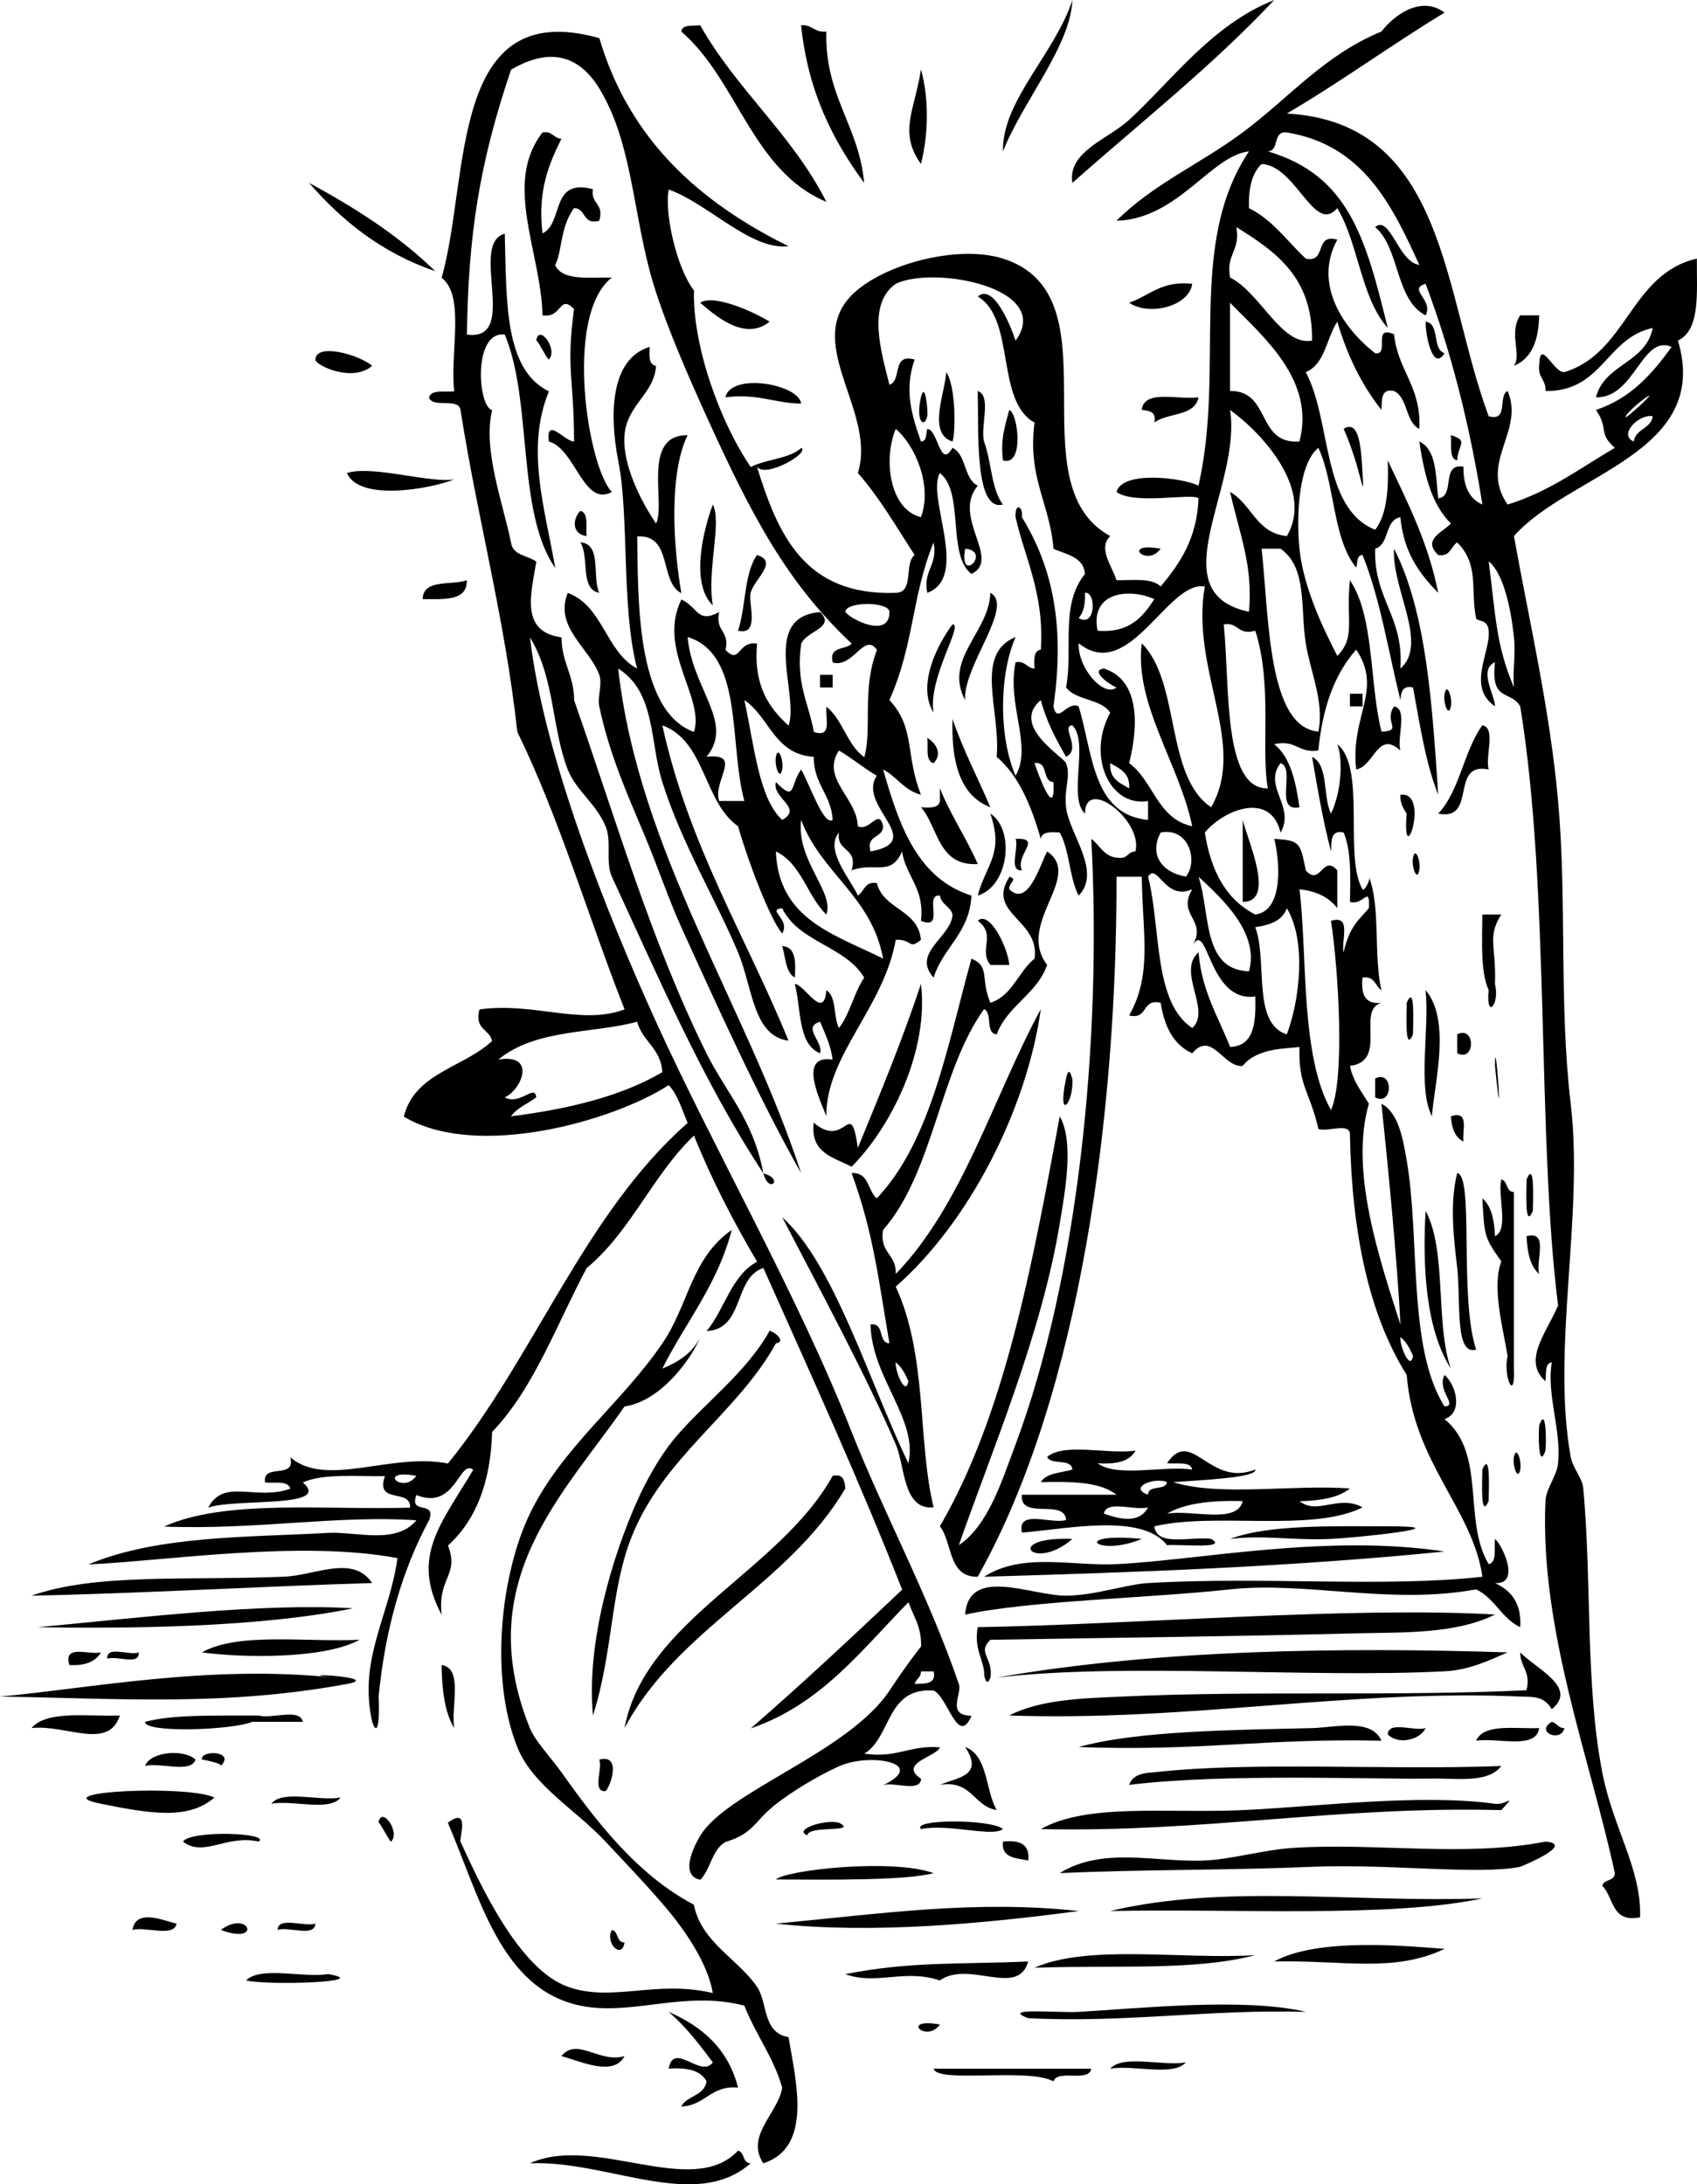<svg xmlns="http://www.w3.org/2000/svg" viewBox="0 0 221.874 285.636"><g clip-rule="evenodd" fill-rule="evenodd"><path d="M166.6 0c-8.117 8.652-17.507 16.033-26.392 23.918-.647-4.108 4.623-5.677 7.423-8.248 5.53-5.073 10.81-12.452 18.97-15.67zM89.072 4.124c.133-.967 1.504-.696 2.474-.825 4.756 8.44 12.072 14.32 16.495 23.093-9.705-4.04-11.583-15.907-18.968-22.268zM104.74 3.299c1.479-.105 1.74 1.009 3.299.825-.219 8.467 4.258 12.237 4.949 19.794-4.08-5.546-7.35-11.894-8.25-20.619zM120.41 9.072c1.046 3.728 1.009 8.389 0 12.371-3.01-4.211-.77-7.094 0-12.371zM70.928 17.32c1.332-.232 1.42.779 2.475.825-1.634 3.314-3.132 6.765-2.475 12.371 2.804-1.319.959-7.288 6.598-5.773-.337 1.987 1.506 1.792.825 4.124-2.25.601-1.66-1.639-3.299-1.649-1.857 2.497-1.563 5.873-2.474 7.423.912 2.112 4.428 1.619 7.422 1.649-6.322 4.926-3.148 24.811 0 28.041-3.712 2.036-4.772-5.654-8.247-6.598-.386-3.376 2.073.024 3.299 0 0-8.378-1.07-9.371 0-17.32-1.945-2.018-1.535 1.232-4.124.825-.196-8.358-5.171-17.265 0-23.918zM40.413 23.918c6.069 3.277 11.764 6.93 16.495 11.546-6.964-2.384-12.151-6.544-16.495-11.546zM155.88 37.114c-.426 2.98-5.67 4.245-8.247 2.474 2.66-.913 4.22-2.927 8.25-2.474zM198.76 41.237h2.475c-.051 3.248-.957 5.641-3.299 6.598 1.07-1.491-.74-4.164.82-6.598zM188.87 46.186c-1.507 2.501-2.526-2.344-2.475-4.124 1.92.268.79 3.598 2.47 4.124z"/><path d="M70.103 44.536c.38-2.28 2.906 1.218 1.65 2.475-.127.126-1.598-2.783-1.65-2.475zM48.66 47.835c-2.579 2.249-7.456-.065-7.423-.825.096-2.194 5.631-.667 7.423.825zM123.71 48.66c1.31 1.871 1.224 8.07.824 9.072-3.33-1.014-.94-6.492-.82-9.072zM104.74 52.784c-3.513-.061-5.768-1.379-9.896-.825.739-3.301 9.636-1.723 9.896.825zM120.41 51.959c.537-2.326.958 1.9.825 2.474-.39 1.657-1.55.666-.83-2.474zM156.7 51.959c-.488 2.536-4.071 1.978-5.773 3.299.304-1.403-.644-1.556-1.649-1.649.29-2.735 4.75-1.295 7.42-1.65zM131.96 53.608c1.14.402 2.002 7.435-.825 6.598-.37-2.835.32-4.622.82-6.598zM189.69 56.907c2.399.717.928 1.235.825 3.299-1.12-.255-.69-2.064-.83-3.299zM59.381 62.681c-2.832 1.186-12.381 3-14.021-.825 3.272-1.064 10.956 1.382 14.021.825zM93.196 65.979c1.213 2.347-.789 8.533 0 13.196-2.948-2.885-1.281-9.755 0-13.196zM75.876 66.804c1.119.255.684 2.065.825 3.299-1.912-.23-1.895-2.203-.825-3.299zM75.876 70.928c2.856.167 1.501 4.546 2.474 6.598-2.572-.451-1.265-4.783-2.474-6.598zM151.75 71.753c-1.81 2.519-5.28-.952 0 0zM98.969 72.578c2.892.873-.361 3.111-.825 4.948-.342 1.354 1.26 5.62-1.649 4.949 1.034-3.09.775-7.473 2.474-9.897zM61.031 75.876c.062 2.812-3.056 2.442-5.773 2.474.064-2.684 3.738-1.76 5.773-2.474zM129.48 77.526c3.221 1.683-3.601 9.61-3.299 14.021-2.86-5.36 3.18-8.902 3.3-14.021zM107.22 88.248h1.649v1.649h-1.649v-1.649zM188.87 90.722c.313-1.57 1.049.527.824 1.649-.31 1.57-1.05-.526-.82-1.649zM176.5 90.722h1.649v1.649H176.5v-1.649zM124.54 94.021c1.394 4.104 3.31 7.687 4.948 11.546-3.97-1.53-5.13-5.875-4.95-11.549zM193.81 94.846c1.844.355.334 4.064.825 5.773-5.167-1.042-1.433 6.816-6.599 5.773 2.82-2.95 3.34-8.203 5.77-11.544zM121.24 96.495c1.332.81 1.898 2.2.824 3.299-1.12-.255-.68-2.065-.82-3.299zM101.44 98.969c.314-1.57 1.049.527.825 1.649-.31 1.57-1.04-.53-.82-1.651zM122.89 103.09c1.416 3.532 3.444 6.453 4.948 9.897-5.242.294-5.12-4.776-7.423-7.422 1.171.071 2.336.136 2.475-.825-.01-.55-.01-1.1-.01-1.65zM183.09 103.92c4.014-.49.175 10.511.825 2.474-.44-.66-.86-1.34-.83-2.47zM129.48 106.39c3.209 2.042 2.498 9.453-1.649 10.722 1.12-4.17 3.46-5.43 1.65-10.72zM162.48 117.94v-10.722c.61 2.63 4.39 10.73 0 10.72zM132.78 109.69c3.643-.12-.078 2.02.825 4.124-1.78.14-.37-2.92-.82-4.12zM184.74 112.16c.314-1.57 1.05.527.825 1.649-.31 1.57-1.04-.52-.82-1.65zM127.84 120.41c1.451-1.396 3.872 3.235 4.124 5.773h-2.475c-1.6-1.96.83-3.93-1.64-5.77zM193.81 119.59h2.475c-1.885 2.927-.645 4.146-.825 9.072.661 2.818-1.229 4.708-.824.825-1.1-2.47-.84-6.3-.83-9.89zM102.27 123.71c1.803.122 1.771 2.078 1.649 4.124-1.23-.69-1.2-2.65-1.65-4.12zM120.41 128.66c1.05 8.753-3.861 18.676-9.072 23.917-2.317-1.256-5.423-1.724-4.948-5.772 4.247 3.655 4.77-3.6 5.773 3.299 2.88-7.02 5.79-14.02 8.25-21.45zM186.39 129.48c3.396 3.984 1.103 12.405.825 16.495-1.92-3.86-.29-11.26-.83-16.5zM183.92 131.13c1.136-2.625.815 2.914.824 4.124-1.13 2.63-.81-2.91-.82-4.12zM190.52 135.26c2.405-1.212 2.405 3.687 0 2.474v-2.47zM139.38 141.03c.461-2.173.856.505.824 0 .22 3.31-2.04 5.75-.82 0zM179.79 141.03c2.405-1.213 2.405 3.687 0 2.474v-2.47zM189.69 145.98c2.481-.831 1.462 1.838 1.649 3.299-1.11-.54-1.54-1.76-1.65-3.3zM199.59 154.23c1.136-2.625.816 2.915.824 4.124-1.13 2.63-.81-2.91-.82-4.12zM196.29 154.23c.896.204.56 1.641 1.649 1.649v23.094c.182 4.612-1.459.979-.825-1.65-.65-3.877-2.079-9.052-.824-12.371-2.168-3.101-2.232-3.22-2.475-8.247 1.183 1.017 1.562 2.836 1.649 4.948 1.87-.88.31-5.18.82-7.42zM186.39 158.35c2.805 5.168 1.245 14.7 3.299 20.619-3.37-5.33-3.69-13.65-3.3-20.62zM199.59 161.65c2.98-.781 1.15 3.248 1.649 4.948-1.18-1.02-1.56-2.84-1.65-4.95zM100.62 174.02c.946.292 2.09 1.452.825 1.649-5.084 9.223-14.86 14.9-18.969 25.567-2.678 6.954-2.319 14.812-4.948 23.093-.907-9.581 2.624-21.002 5.773-28.041.99-2.213 2.737-5.594 4.949-8.248 3.697-4.43 9.333-8.52 12.375-14.02zM201.24 186.39c.949-2.668.934 2.215.824 3.299-.95 2.67-.93-2.21-.82-3.3zM197.94 190.52c.313-1.57 1.049.526.824 1.649-.31 1.57-1.05-.53-.82-1.65zM193.81 192.16c1.137-2.625.816 2.914.825 4.124-1.14 2.63-.82-2.9-.83-4.12zM108.87 192.99c1.402-.304 1.556.643 1.649 1.649-7.421 12.647-21.896 18.242-28.866 31.34 2.64-14.13 20.246-20.44 27.216-32.99zM140.21 201.24c-5.1 4.43-9.23-.35 0 0zM149.28 201.24c-5.91 2.46-9.47-.92 0 0zM188.87 202.89c-20.522 2.033-39.832 2.697-60.206 3.299 5.026-3.223 11.398-1.374 17.319-1.649 10.64-.5 27.45-4 42.89-1.65zM48.66 207.01c-13.823.401-31.235 1.404-44.536 1.649 8.486-2.959 19.919-1.951 32.989-2.475 4.123-.16 9.005-2.94 11.547.83zM46.186 210.31c-12.061 2.479-29.022 2.686-41.237 2.475 12.862-1.19 29.188-3.2 41.237-2.47zM47.01 214.43c-4.614 2.556-15.367 2.364-20.618 1.649 4.746-2.67 13.525-1.32 20.618-1.65zM197.11 216.08c-2.37 1.011-4.922 2.304-8.247 2.474-17.762.907-41.87-1.166-58.557.825 21.04-3.71 45.53-3.99 66.81-3.3zM13.196 216.08c-.701 1.223-2.075 1.772-4.124 1.649-.846-2.77 2.565-1.28 4.124-1.65zM14.021 216.91c-.139-1.788 2.925-.373 4.124-.824.139 1.78-2.926.37-4.124.82z"/><path d="M198.76 216.08c2.042 2.128 7.627 4.603 4.124 7.422-1.073-1.794-2.509-1.578-4.124-1.649-22.207-.977-43.479 3.287-66.804 2.475 4.191-2.168 9.993-2.249 14.845-2.475 17.229-.801 35.487 0 52.784-.824.6-2.51-.84-3-.82-4.94zM57.732 217.73c2.875.425 1.209 5.388 1.649 8.247-1.25-2.05-1.591-5.01-1.649-8.25zM0 221.86c11.481-1.04 27.511-4.234 43.711-2.474-6.719-.73 6.724-.115 1.649.824-16.083 2.97-30.016 1.87-45.36 1.65zM15.67 224.33c-1.486 4.626-7.071 1.13-11.546 1.649 2.017-2.38 7.314-1.48 11.546-1.65zM18.969 225.16c3.605-.944 8.49-.814 14.845-.825 1.709.49 5.418-1.02 5.773.825h-6.598c-2.69 1.1-14.14 1.49-14.02 0zM202.89 225.16c.668.156.822.827 1.649.824-.44 1.94-3.91.5-1.65-.82zM180.62 227.63c-15.171-.356-23.694 1.42-39.587.825 7.725-2.174 20.915-2.235 30.516-2.475 2.98-.08 7.76-1.34 9.07 1.65zM181.44 226.8c.103-1.822 3.499-.351 4.948-.825-.7 1.58-3.62 2.23-4.95.82zM201.24 225.98c-.425 2.874-5.389 1.21-8.248 1.649 1.01-2.29 5.07-1.53 8.25-1.65zM126.19 228.45c3.007 1.116 2.612 5.635 4.124 8.247-3.073-.501-3.193-3.955-7.423-3.299 2.43-1.02 5.75-1.17 3.3-4.95zM25.567 230.1c-.614 1.859-4.626.322-6.598.824.688-1.88 5.067-2.25 6.598-.82zM26.392 230.1c-.231-1.312 4.455-1.156 2.474.824.317-.31-2.484-.87-2.474-.82zM78.351 230.1c2.972-.79 1.462 3.56.825 4.123-1.789.15-.374-2.92-.825-4.12zM196.29 230.93c-1.707 2.301-5.924 1.59-9.072 1.649-7.503.143-27.099-.718-39.588.825.535-1.628 2.599-1.57 3.299-1.649 12.81-1.45 30.45-.24 45.36-.82zM28.042 235.05c-3.417 2.991-8.464 2.101-14.846.824-7.879-1.57 11.22-2.52 14.846-.82zM35.464 235.88c1.412-1.887 6.296-.302 9.072-.824-1.411 1.88-6.295.29-9.072.82zM49.485 238.35c.38-2.279 2.906 1.218 1.649 2.475-.126.13-1.598-2.78-1.649-2.47zM131.13 239.18c-1.412 1.089-6.943-.718-10.722 0-1.25-1.32 9.23-1.32 10.72 0zM23.917 240.82c1.048-1.524 11.527-1.154 9.897 0-4.143-.96-7.189 2.11-9.897 0zM131.13 240.82c2.157-.232 3.548.301 3.299 2.474-1.57-.34-3.55-.29-3.3-2.47zM202.06 240.82c4.063.337-3.303 3.3-3.299 3.299-5.425 1.093-17.246-.425-27.216 0-11.182.476-22.065.326-32.99.824 5.673-3.532 12.679-1.355 18.969-1.649 3.637-.17 7.544-1.382 11.547-1.649 10.8-.71 22.4 1.25 32.99-.82zM122.06 244.95c-3.688.967-13.412.863-20.618.825 1.27-1.23 15.19-2.79 20.62-.83zM193.81 248.25c-12.025 2.56-31.991 1.32-48.66 1.649 15-3.56 31.58-1.08 48.66-1.65zM141.03 249.9c-12.263 1.632-26.886 3.028-39.588 1.649 13.88-1.31 26.02-3.12 39.59-1.65zM23.093 251.55c-.355 1.844-4.064.334-5.773.824.438-2.82 3.973-1.26 5.773-.82zM28.866 252.37c3.742-2.75 5.438 2.05 0 0zM36.289 252.37c.103-1.821 3.499-.35 4.949-.824-.104 1.82-3.499.35-4.949.82zM80 252.37c.896.204.56 1.64 1.649 1.649-.354 2.28-2.593.04-1.649-1.65zM188.87 254.85c-6.646 3.159-13.188 1.455-22.269 1.649 5.67-3.17 17.43-2.01 22.27-1.65zM164.12 255.67c-7.886 2.061-17.699 1.273-28.866 1.649 7.05-3.13 19.31-1.05 28.87-1.65zM134.43 256.5c-1.321 4.746-7.738-.219-11.546 2.474-4.686-1.547-8.312.668-12.371-.824 8.67-1.69 14.73-1.25 23.92-1.65zM32.165 258.97c1.952-1.896 7.402-.295 10.722-.824 6.238 1.05-7.983 1.53-10.722.82zM170.72 263.09c-12.738-.367-23.276 1.466-36.289.825-3.76-1.436 3.781-.669 6.599-.825 7.93-.45 21.57-1.91 29.69-.01zM122.89 264.74c-1.81 2.52-5.29-.95 0 0zM73.402 268.87c2.048-2.524 5.005.987 8.247 0-1.405 2.73-5.67.71-8.247 0zM145.15 270.52c1.682-1.893 6.85-.299 9.897-.825-1.68 1.88-6.85.29-9.9.82zM142.68 270.52c-.347 1.853-4.376.022-4.948 1.649-3.418-1.821-15.136.311-15.671-1.649h20.624zM96.495 281.24c.896.204.559 1.64 1.649 1.649-7.272 6.397-18.68-.437-28.866 0 8.534-3.87 21.197 4.73 27.217-1.65zM140.21 0c-.252 6.079-6.515 13.273-9.072 19.794-.2-6.53 6.87-12.909 9.07-19.794z"/><path d="M104.74 58.557c1.234.621-4.66 4.044-5.773 2.474 2.73 8.816 6.185 16.908 18.144 16.495 2.458-.017 1.058-3.891 2.475-4.948-2.386-3.662-4.588-7.508-7.423-10.722 2.354-7.585-6.166-15.886-1.649-22.268 3.24-4.579 14.24-7.795 20.618-5.773 15.176 4.81 1.448 29.405 14.021 36.289-1.653 1.641.26 3.926.825 5.773 2.19.008 4.71-.312 5.773.825 2.495-3.002 4.754-6.243 4.948-11.546-1.021-.707-8.332.905-10.722-.825.78-2.859 8.685-1.839 10.722-.825 3.527-15.596-1.552-31.483 6.598-43.711-4.968.541-9.287 8.85-17.319 9.072 4.85-4.842 10.969-7.432 16.495-11.546 6.121-4.558 10.651-10.122 18.144-13.196 1.466-1.941 5.071-4.844 8.248-2.474-7.016 4.255-13.51 9.033-20.619 13.196 20.844 1.15 20.415 23.572 26.393 39.587 2.662.738 1.158-2.69 2.474-3.299 2.268 5.283-3.804 9.341 0 14.845 5.462-1.686 9.517-4.779 14.021-7.422-2.246-1.935-.748-2.494-2.474-4.949 4.544-1.503 7.364-4.731 9.896-8.248-3.896-1.674-4.811 6.719-9.896 6.598 1.117-4.381 6.531-4.465 7.423-9.072-6.112 1.311-6.526 8.32-14.021 8.248.105-1.479-1.009-1.74-.824-3.299.056-3.853 1.885.965 3.299.825 8.225-2.497 8.612-12.831 17.319-14.846-.035 4.363.51 9.307-2.474 10.722 4.386 14.737-14.185 17.362-21.443 25.567 2.01 11.216 4.681 22.499 5.773 34.639 1.176 13.072.095 26.458 1.649 39.587 1.733 14.642-2.543 32.11 0 46.186.262 1.453 1.527 2.763 1.649 4.124 1.134 12.698.25 25.563 2.474 37.113 1.427 7.404 5.139 12.576 4.948 18.969-3.796.772-3.407-2.64-4.948-4.124.204-.896 1.64-.559 1.649-1.649-3.229-14.979-9.826-31.865-9.072-48.659.076-1.696 1.488-3.235 1.65-4.948.424-4.507-1.521-8.842-.825-13.196-.967.133-.695 1.504-.825 2.475-3.046-2.696.116-6.316 1.65-9.897-2.795-22.213-1.026-54.311-4.949-78.351-1.254-2.198-3.907-.481-3.299-5.773-2.221.975.004 4.3 0 5.773-3.731-2.581-.573-7.031-.824-9.896-.143-1.626-1.547-1.135-1.65-1.649-.763-3.796.45-6.991-2.474-9.897-.839.536-.853 1.896-2.475 1.649-2.122-2.046.559-2.938 1.649-4.124-2.206-2.249-3.323-5.334-4.123-10.721 2.266 1.033 2.137 4.46 2.474 7.422 2.279-.195.296-4.653 3.299-4.124-.04 2.514.75 4.199 2.475 4.948-1.65-10.446-4.112-20.08-7.423-28.866-2.42.701 1.073 2.076 0 4.124-3.998-2.049-3.335-8.761-6.598-11.546 1.967-1.644 3.044 4.618 5.773 4.949-3.607-7.939-7.406-15.687-17.32-17.32-1.901-.252-.916 2.383-2.474 2.474 10.559 3.132 12.776 11.306 15.67 23.093-3.512-3.911-3.812-11.033-6.598-15.67-3.018 3.524-5.361-5.561-9.897-5.773-1.275 1.199-1.731 3.217-1.649 5.773 3.122 1.551 4.999 4.348 7.423 6.598 2.818.619 1.048-3.351 4.124-2.474-3.202 5.852.85 11.669 4.948 14.845 1.977.327-.458-3.756 2.475-2.474.468 4.755 3.604 6.842 3.299 12.371-1.85-.899-1.45-4.048-3.299-4.948-1.761-.385-1.571 1.178-1.65 2.474-2.547-3.226-4.469-7.077-5.772-11.546-1.426 2.148-1.587 5.561-4.124 6.598 3.429 6.468 2.03 17.764 9.072 20.618 1.561-2.013 1.771-5.377 1.649-9.072 2.55 5.422 5.277 10.667 6.598 17.319-2.464-2.484-4.549-5.348-4.948-9.897-2.097.378-1.384 3.565-3.299 4.124-.221 6.544 3.78 8.866 3.299 15.67 3.733-3.234-1.18-10.485-.824-15.67 4.254 8.392 4.974 20.317 5.772 32.165-1.663-4.11-2.387-9.159-3.299-14.021-1.402-.303-1.556.644-1.649 1.649-1.575-6.397-2.652-13.293-4.948-18.969-.802.022-.64 1.009-.825 1.649-3.109-3.763-2.77-10.976-4.948-15.67-2.562 2.056-2.914 8.777-2.474 13.196.514 5.16 3.256 10.725 4.948 14.021 2.449-2.46 1.096-4.775 1.649-9.897 3.22 4.753 2.527 13.417 4.123 19.794 2.906-.101.227-1.201 1.65-3.299 1.844.355.334 4.065.824 5.773-2.97-2.727-3.424 2.061-5.773 2.474-.827-6.969 3.545-10.35 0-15.67-2.85 3.198-4.435 7.662-4.948 13.196-2.603.404-2.912-1.486-5.773-.825 2.144 1.706 2.81 4.888 3.3 8.248-3.422.672-.414-5.084-2.475-5.773-2.362 3.057 1.991 5.644 0 9.072-1.317-5.463-7.438-2.973-9.897 0 .774 5 2.771 8.775 6.599 10.722 3.829-.489 3.144-7.339 2.474-9.897 3.275.23 3.389.343 4.124 4.124 1.916 2.189 2.208-2.189 4.124 0v4.949c-1.062-1.413-2.711-2.238-4.948-2.474 1.055 8.4.073 21.722 4.123 28.866 1.822-4.053.995-18.173 0-24.743 2.771-.847 1.284 2.565 1.649 4.124.75-3.476 2.189-4.429 3.299-5.773.15-3.163-.675-.299-2.474-.825.082-3.381.162-6.76-.825-9.072-1.76-.385-1.57 1.178-1.649 2.474-1.039-3.909-1.745-8.152-2.474-12.371 2.211 1.087 1.369 5.228 2.474 7.423 1.224-2.536 1.679-6.75.825-9.072 3.812 3.048.805 14.754 3.299 18.969.198.334 1.123-1.295.824-1.65 1.566 3.932.589 10.409 1.649 14.846-.838-.536-.853-1.896-2.474-1.649-.232 2.157.301 3.547 2.474 3.299-3.365.906.928 7.63-4.123 8.248.417 2.057 1.56 3.389 2.474 4.948-2.552 8.81 1.423 20.397 4.124 28.866-.381-8.191-1.722-21.647-2.475-28.866 2.275 1.185 2.837 4.763 3.3 7.423 1.763 10.147.1 24.546 4.948 32.165 1.84-.122-1.07-2.078 0-4.124 1.545 1.355 2.445 4.938 0 5.773 5.511 4.529 2.343 13.247 5.773 18.969 1.119-.255.684-2.064.824-3.299.866.676 3.472 5.965 0 5.773 2.062.962 3.493 2.555 3.299 5.773-2.434-1.141-3.339-3.81-5.773-4.949-11.173 2.068-22.288-1.078-32.164 0-10.579 1.155-26.353 1.48-34.64 3.299.46-6.404 8.649-2.46 13.196-2.474 3.687-.011 7.891-1.483 10.722-1.649 15.168-.89 30.612.612 43.711-.825-1.246-8.821-8.986-14.876-9.896-26.392-4.985-7.937-7.172-18.671-7.423-31.34.139-1.789-2.926-.374-4.124-.825-1.132-4.979-2.63-5.571-2.474-10.722-1.598.239-5.516.064-7.423 2.475-2.53.275-4.03-4.693-6.599-1.65-2.462-1.111-3.643-3.504-4.123-6.598-2.539-.614-1.585 2.264-4.124 1.649 3.028-5.387 1.768-10.395 1.649-18.145h-3.299c.06 30.608-4.63 67.51-18.145 91.546-3.922.074-3.262-4.436-4.948-6.598 8.487-14.605 12.074-34.111 15.67-53.608 1.915 3.345.676 9.919 0 14.021-2.395 14.543-8.858 29.636-13.195 42.062 3.843-2.597 5.58-8.274 7.422-13.195 8.155-21.783 11.316-52.73 9.897-79.175 1.278.921 1.718 2.681 4.123 2.474.668-.157.822-.827 1.65-.825 1.019-4.036-6.567-9.884-6.599-4.948-2.282-2.116.573-9.37-1.649-11.546-1.59.083 1.28 3.073-.824 4.124-1.293-2.281-2.562-4.585-3.299-7.423-4.039 3.357 2.985 7.417 3.299 8.248.67 1.777-.291 3.235 0 5.773.398 3.485 4.717 8.369 1.649 11.546-1.231-2.342-1.183-5.965-2.475-8.248-1.17-.071-2.335-.136-2.474.825-1.246-4.253-2.801-8.196-5.773-10.722.548-6.015-3.016-13.428 2.474-15.67-2.185 5.011-2.185 13.133 0 18.144 2.247-3.923-1.183-9.243 0-14.845 1.332-.232 1.42.779 2.475.825-.071-1.17-.136-2.335.825-2.474.46-7.333-2.021-11.726-3.3-17.32-.104-2.041 1.01-1.402.825 0 4.088 6.638 5.622 14.368 4.124 24.742.542 2.47 1.763-.789 3.299 0 1.864 6.108 1.791 14.154 9.072 14.846v-2.474c-5.015.847-8.047-5.876-4.949-11.546-1.175-1.849-4.474-1.574-5.772-3.299.953-4.998-.822-10.812 2.474-14.845-.198-2.276-2.432-2.517-4.123-3.299-.444-5.879-3.411-9.236-2.475-16.495-5.133-2.839-2.434-13.512-7.423-16.495 2.016-1.692 4.175 3.487 4.948 5.773 5.016-6.866-10.647-9.869-15.67-7.422-3.815 2.652-1.879 8.986-.824 13.196 1.682-.518.231-4.167 3.299-3.299-1.412 3.983-.381 7.277.824 10.722.803-.023.641-1.01.825-1.65 1.416.054 1.656 5.363 3.299 2.475 1.85.899 1.449 4.048 3.299 4.948-3.444 4.141 3.145 9.623-.824 11.546-3.24-2.534-.885-10.662-4.124-13.196-1.832 3.099 3.958 13.559-1.649 15.67-.584-3.059 1.409-3.54.824-6.598-2.899 7.127-2.51 13.251-5.772 20.618 3.413 3.665 2.049 7.18 4.123 12.372-2.208-.541-3.136-2.363-4.948-3.299 2.077 7.271 4.454 14.24 11.547 16.495-.266 4.958-3.702 6.745-4.949 10.722-2.935-3.258 2.351-5.312 2.475-8.248-.291-1.083-1.452-1.297-1.649-2.474-2.188-.263.771 4.62-2.475 3.299.488-4.336-1.961-5.737-2.474-9.072-1.496 3.373-3.525 1.309-6.599 2.474.882-3.081-2.047-2.351-1.649-4.948-1.948 2.271 1.539 6.123 2.474 8.248.839-.536.853-1.896 2.475-1.65.884 3.515 5.372 3.425 5.772 7.423-1.639 1.374-1.049-.074-3.299 0-1.561 8.905-9.167 15.168-9.072 23.093-.507-1.524-3.985-8.185.825-7.423-.271-1.928-.991-3.407-1.649-4.948-2.417.699.493 2.655 0 4.124-2.928-1.195-2.453-5.794-3.299-9.072 1.302.089 3.787 4.917 4.124.825 1.366.833.896 3.502 1.649 4.948 1.444-1.855 1.96-4.638 3.299-6.598-2.455-4.143-8.582-4.615-10.722-9.072-2.126.199 1.133 1.419 0 3.299-1.547-1.768-4.429-9.304-5.773-14.021-4.522-3.175-4.255-11.14-9.897-13.196 3.458 15.786 10.919 27.568 16.495 41.237-4.648-.601-4.681-6.946-6.598-11.546-2.822-6.772-7.329-14.133-9.897-22.268-1.666-5.276-.847-11.77-5.773-14.845 2.679 23.988 16.665 43.816 23.917 65.979-5.331-9.431-10.523-20.841-15.67-32.165-1.647-3.625-2.92-7.533-4.948-12.371-1.941-4.631-4.434-10.125-5.773-16.495-.264-1.255.436-2.925 0-4.124-1.299-3.577-5.921-6.208-4.124-10.722 4.631 1.692 4.954 7.692 9.072 9.897-2.105-8.038-.996-19.773-2.474-27.216-.632-3.186-2.033-13.005 4.124-14.846-.071 1.171-.136 2.336.825 2.475-.244 3.686-3.794 5.058-4.124 9.072-.312 3.814 2.154 8.645 4.124 11.546 1.31-2.575-1.945-11.629 4.124-11.546-2.458 5.025-1.886 14.496-.814 20.655-2.926-1.472-1.091-7.706-5.773-7.422.133 7.571-.277 22.815 7.423 25.567 1.429-4.524-4.854-10.771-1.649-17.32 2.236 1.023 2.053 3.184 4.948 1.649-.598 2.523 1.423 2.426.825 4.949 1.944 2.018 1.534-1.232 4.124-.825-.489 5.437 1.514 8.383 4.124 10.722 1.402-4.165-3.764-14.217 4.124-14.846 2.051 2.038-1.746 2.441-2.475 4.124-.764 5.162.992 7.806 1.649 11.546 2.481.831 1.462-1.837 1.65-3.299 2.149 1.7 2.679 5.019 4.949 6.598 1.04-3.702-.346-8.866 1.649-14.021-1.652-2.389-3.056 2.378-5.773 1.649-.568-2.218 1.705-1.594 2.474-2.474-8.348-7.855-12.962-16.44-18.969-29.691-1.958-4.32-5.828-12.931-7.422-18.969-2.275-8.616-2.477-17.141-6.598-23.917-2.392-3.933-6.063-5.707-11.546-2.475-4.24 12.493-5.589 21.898-5.773 34.639 6.981.934.189-11.906 4.948-13.196.253 8.544-.155 17.75 5.773 20.619-3.094 7.506-.481 15.449.825 23.093-5.087-7.285-2.936-21.807-6.598-30.516-4.12-.55-3.597 9.302-1.649 9.897-1.258 5.06 1.38 12.003 2.474 17.32.23 1.694 2.203 1.646 3.299 2.474-.666 4.137-2.18 9.182 3.299 9.897.001 3.297 1.647 4.95 1.649 8.247 5.491 15.601 10.016 31.461 17.319 46.186 2.518 5.077 6.109 8.63 7.423 15.67 2.76.72.72 2.76 0 0-8.046-12.262-13.82-25.889-19.794-38.763-.902-1.944.004-4.57-.825-6.598-1.21-2.962-3.896-4.723-4.948-7.423-2.135-5.478-1.676-11.905-4.949-17.319 1.775 15.366 9.943 35.896 16.495 50.309 7.637 16.803 18.456 35.564 25.566 53.608 4.095 10.389 10.112 21.543 14.021 32.989.431 1.264-1.697 4.071 1.649 4.124-1.773 4.099-3.098-2.45-4.949-3.299-6.229-.456-5.481 6.063-9.071 8.247 4.221.647 5.99-1.156 9.896-.824-.476 1.252-5.521 2.071-2.475 4.123-.103 1.822-3.498.351-4.948.825 5.949-2.88-1.725-4.291-5.773-2.475-2.711 1.217-6.063 3.241-8.248 4.948-2.916 2.278-2.853 3.829-6.598 4.949-1.77.979-1.925 3.573-3.299 4.948-3.015-.612-.387-5.137 0-5.773 3.542-5.834 19.329-10.849 24.743-18.969 1.053-1.58 2.181-3.281 4.123-5.773.083-2.557-1.008-3.94-1.649-5.773-6.14 6.231-11.401 13.341-20.618 16.495 6.768-5.878 13.293-11.999 19.794-18.145-5.663-14.405-11.952-28.186-18.145-42.062-3.943 1.28-2.436 8.011-7.423 8.247 2.375-2.848 3.208-7.238 6.598-9.072-3.054-5.193-5.887-10.607-8.248-16.494-5.354 5.092-8.295 12.598-14.021 17.319-3.936 7.336-6.858 15.685-12.371 21.443-.196 6.677-2.163 11.582-5.773 14.845 1.516 3.977-1.394 4.149-.825 9.072-4.094-7.678-.026-11.94 4.124-18.969-1.823-1.5-2.276 5.386-7.423 3.299-1.019 2.669 2.668.631 1.649 3.299-3.471 6.427-5.713 14.081-6.598 23.093.108 1.085.125 5.968-.825 3.3-1.862-8.194 2.241-13.851 3.299-21.443-12.698-2.395-30.392.383-40.413.824 9.09-3.806 20.939-3.536 31.34-4.124 3.6-.203 8.875 1.583 11.546-1.649-10.494-.692-20.716 1.275-32.99.825 7.938-3.609 20.949-2.145 32.165-2.475.125-2.599-4.6-.348-3.299-4.123-3.804.045-8.063-.366-10.722.824 3.938 3.432-8.891 2.031-12.371 3.299 2.036-3.917 6.152-.86 10.722-2.474-.255-1.119-2.065-.685-3.299-.825-.407-2.606 4.093-.306 3.299-3.299 4.679 4.073 13.2-.656 20.618.825 11.337-13.955 17.868-32.717 31.34-44.536-.74-1.735-1.282-3.667-2.474-4.949-7.198 4.677-25.084 9.817-34.639 4.124 1.417-5.73 7.868-6.427 11.546-9.897-.352-1.573-2.356-1.492-1.649-4.124 7.145-.984 13.287 2.118 18.969 0-4.732-12.038-8.512-25.027-14.021-36.289-1.633-14.862-5.188-27.802-7.423-42.062-.211-1.713-3.623-.225-4.124-1.649.255-1.119 2.065-.684 3.299-.825-.6-4.898 1.474-12.471-1.649-14.845 3.737-13.159.862-36.904 20.619-31.34 3.949 13.371 13.16 21.479 24.742 27.216-4.96.55-10.412-5.524-15.67-7.422-.593 3.054 1.04 10.315 3.299 13.196-.188 7.298 3.441 17.279 7.423 23.093 1.978-1.033 4.978-1.053 6.588-2.466zm51.96 56.083c1.582 4.741.449 12.197 6.598 12.372 1.39-4.95-3.4-9.41-6.6-12.37zm-59.38-9.9c-2.055-7.568-.065-19.179-7.423-21.443.608 6.81 6.171 11.234 2.474 15.67 4.844-.528.797 3.055 1.649 5.773h3.3zm63.5-68.451c3.968 1.956 6.728 9.011 10.722 8.247.109-8.357-4.827-11.667-9.897-14.845.59 3.059-1.4 3.539-.82 6.598zm0 14.845c5.337-.114 3.432 7.015 9.072 6.598 2.145-8.026-4.831-13.784-9.072-18.145v11.547zm51.96 3.299c.597-.408 4.022-3.533 2.475-2.474-2.03 1.385-3.3 3.041-2.48 2.474zM163.3 80c.522-6.019-1.122-9.765-2.474-15.67 2.825 1.573 3.412 5.385 7.422 5.773 3.54-5.974-3.005-13.29-7.422-16.495 1.56 10.033-9.37 23.875 2.47 26.392zm50.31-22.268c.242-1.682 2.231-1.618 2.475-3.299-1.82-.348-4.55 2.47-2.47 3.299zm-93.2 9.897c1.483-3.936-.618-9.258-3.299-11.546-1.7 4.156-.71 10.596 3.3 11.546zm5.78 4.124c-.87 4.787 3.57.344 0 0zm46.18 23.917c.799-3.879-1.046-7.788-1.649-11.546-.724-4.507.232-9.919-3.299-12.371h-2.475c.99 8.977.78 23.335 7.43 23.917zm25.57-5.773c-.191-2.35.255-4.193 0-6.598-.364-3.43-1.29-8.26-3.299-9.897.95 7.473.95 10.894 3.3 16.495zm-56.91-5.773c-.146 3.207 3.276 7.122 4.948 5.773-.732-.243-3.611-2.231-1.649-2.474 4.562 1.423 4.613 7.172 3.299 12.371 3.187 2.312 3.688 7.309 8.247 8.248-1.625-8.002-7.602-16.034-6.598-23.917 5.111 5.061 3.007 17.336 9.072 21.443 4.765-8.297-2.739-17.984-.825-28.866-4.84-.879-9.88 12.726-16.49 7.42zm0-3.299c2.297 1.321 2.28-3.562.824-3.299.07 1.436-.18 2.565-.82 3.299zm2.47 1.65c4.184.334 5.9-1.798 7.423-4.124-3.17-1.45-8.45-1.032-7.42 4.124zM116.29 80c-.112-1.357-5.661-1.357-5.773 0 .58.954 5.82 3.607 5.77 0zm49.48 23.09c-.941-4.927.634-13.556-1.649-20.618-2.331.682-2.137-1.163-4.124-.825.82 7.716-.18 21.613 5.77 21.443zm-56.9 4.13c-.197-3.377-2.502-4.646-2.475-8.248-5.171-.327-5.779-5.217-9.072-7.423 1.292 5.99 1.912 12.922 4.948 15.67 2.806-1.56-1.412-2.891-.825-4.949 2.635 2.717 1.819.418 3.299-1.649 1.11 1.93 2.95 7.43 4.11 6.6zm3.29.82c1.536.789 2.757-2.47 3.299 0-.011 1.639-2.25 1.049-1.649 3.299 7.461-1.322-1.82-5.967.825-9.897-1.733-1.016-3.216-2.282-4.949-3.299-2.4 3.659 2.35 6.149 2.47 9.899zm35.47-4.95c.14-2.064-1.267-2.582-2.475-3.299-.14 2.069 1.26 2.589 2.47 3.299zm-39.59 16.5c-2.52-2.429-3.248-6.65-6.598-8.248.358 8.989 7.818 10.875 14.021 14.021-1.477-8.146-8.096-11.147-10.722-18.144-.64 5.34 4.36 9.36 3.3 12.37zm47.01-4.95c1.65-2.063.381-6.488-3.299-5.773-1.57 2.95.23 5.24 3.3 5.77zm.83 19.79c2.562-2.305-2.079-7.386.825-9.897.412 5.086 2.577 8.419 4.124 12.371 3.185-.113 3.378-3.219 3.299-6.598-6.231.849-6.184-10.328-8.248-6.598 2.063-3.469-2.062-3.953 0-7.422-3.588 1.598-4.564-3.595-5.772-1.65 1.71 6.82.66 16.4 5.78 19.8zm8.24-13.19c1.644 4.404-.472 12.568 4.123 14.021 1.692-4.478 2.589-12.238 0-16.495-.56 1.63-2.19 2.2-4.12 2.48zm-97.316 24.74c7.566-.956 14.421-2.623 19.794-5.773-.181-3.118-2.593-4.005-3.299-6.598-5.743 1.573-13.212.888-18.144 4.948 5.024-.839 3.083 3.94.825 4.949 2.046 1.07 4.002-1.84 4.124 0-1.099.82-2.49 1.35-3.3 2.47zm117.94 31.34c-.399-.975-.879-1.869-1.649-2.474-.12 1.1 1.3 4.54 1.65 2.47zm-130.31 15.67c-5.282-.95-1.811 2.52 0 0zm65.157 27.22c1.296-.078 2.859.11 2.474-1.649h-1.649c.01.82-.67.98-.82 1.65zm18.14-117.94c-1.559-.091-.572-2.727-2.475-2.474.48 1.404 2.76 7.694 2.47 2.474z"/><path d="M91.546 39.588c1.77-1.178 7.02 1.196 9.072 2.474-3.284 2.69-7.265-.952-9.074-2.474zM131.13 65.979c-3.734.967-3.162-9.47-3.299-14.845 1.86.614.322 4.626.825 6.598.98 2.598.93 6.221 2.47 8.247zM175.67 56.083c2.021-1.26 2.283 2.3 2.475 5.773.25 4.487-.13-.53-2.47-5.773zM122.06 93.196c-2.277-3.683.679-9.196 2.475-11.546 1.51-.101-3.23 6.994-2.48 11.546zM131.96 114.64c1.198.366-.084.725 0 1.65 2.446 2.391 3.987-3.12 4.948-4.949 4.823 3.282-4.137 9.401 0 14.845-1.368 3.855-5.168 5.279-6.598 9.072-1.525-.124-.507-2.792-1.649-3.299-5.853 8.169-6.629 21.412-13.196 28.866-.542 3.017 1.785 3.164 1.649 5.772 8.781-9.088 12.696-23.042 18.97-34.639-1.869 13.254-9.446 27.94-18.97 36.289 4.172 9.095 2.836 20.124 4.948 28.865-4.036.394-3.726-5.404-4.948-8.247-3.916-9.103-10.178-20.704-14.845-29.69 6.811 6.112 11.387 21.601 16.495 32.165 1.32-5.73-4.792-11.144-4.948-18.145 1.902-.253.916 2.383 2.475 2.474-1.366-7.913-2.082-14.496-4.949-22.268 2.328-.128 2.067 2.331 3.3 3.299 7.075-7.495 9.21-19.931 12.371-31.34 2.477 1.028 1.133 2.598 2.474 5.773 2.9-.949 3.634-4.064 5.773-5.773.76-5.1-6.4-5.87-3.28-10.7zm-13.2 65.98c-.399-.975-.879-1.87-1.649-2.475-.12 1.11 1.3 4.55 1.65 2.48zM195.46 139.38c0-5.51 1.18 11.81 0 0zM190.52 153.4c2.243.37.212 16.202 2.474 23.093-2.847.806-1.974-6.332-2.474-10.722-.4-3.49-1.04-8.24 0-12.37z"/><path d="M105.57 155.88c-1.97-4.79 2.94 7.15 0 0zM91.546 174.85c-.815 2.227-4.847 8.336-9.897 9.072-7.994 11.558-20.114 22.866-12.371 42.062.672 1.666 2.734 3.82 4.124 5.773 4.482 6.299 9.814 13.357 17.319 17.319.953 4.898 5.75 7.073 8.248 10.722 1.442 2.106.669 5.992 4.124 6.598 1 5.876 3.156 14.424-3.299 16.495-2.384-3.632 1.95-6.541 2.474-9.896-1.166-4.059-3.485-6.962-4.948-10.722-7.841-2.041-14.701 1.392-21.443 0-10.387-2.145-13.161-14.216-17.32-23.918 2.954-2.229 1.471 2.086 1.649 2.475 2.533 5.491 7.575 16.646 14.021 18.969 5.775 2.081 11.512-.93 18.969.825-.606-3.605-3.25-7.673-5.773-10.722-2.466-2.979-5.505-6.125-8.248-9.072-3.854-4.144-9.542-7.338-11.546-12.371-3.692-9.273-2.098-22.765 1.649-30.516 4.196-8.68 11.971-14.413 17.32-22.269 3.502-5.143 3.715-11.064 9.072-14.845-1.859 7.213-6.052 12.093-9.072 18.145 2.133-.89 3.972-2.08 4.956-4.11zM169.9 196.29c2.339 1.898 5.112-.909 8.247.824-6.586 3.312-19.194.601-27.217 2.475.289 2.734 4.754 1.294 7.423 1.649 2.375 1.381-4.214.656-5.773.824-3.282-4.264-13.129-2.102-18.969-1.649-.661-3.135 3.899-1.048 5.773-1.649-.171-2.853-6.123.075-5.773-3.299h12.371c-2.145-1.704-5.949-1.748-9.896-1.649.698-1.226 2.655-1.193 4.123-1.649-.124-1.525-2.793-.506-3.299-1.649 2.224-1.9 7.955-.293 11.547-.825-.76 1.441-2.579 1.82-4.949 1.65 2.496 1.902 8.507.29 12.371.824-.255-1.119-2.064-.684-3.299-.824 3.238-4.804 5.48 3.223 11.547.824.235 1.099-7.379 1.391-10.722 1.649 6.055 1.918 15.665.28 23.093.825-1.52 1.24-3.91 1.6-6.59 1.67zm-19.8-.83c.013-1.361 2.287-.461 2.474-1.649-1.67-.7-5.12.72-2.47 1.65zm2.48 2.48c3.274-.574 9.136 1.438 9.897-1.649-3.95-.1-7.47.23-9.9 1.65zm-2.48-.83c-1.709.491-5.418-1.019-5.773.825 2.11.75 4.67 1.33 5.77-.83z"/><path d="M160.82 201.24c5.077-1.902 13.395-1.649 20.618-1.649 10.152 0-3.986 1.494-7.423 1.649-5.09.23-8.5-.54-13.2 0zM127.84 212.78c19.577-.315 49.153-2.744 67.629-1.65-5.324 2.634-12.229 2.297-18.969 2.475-14.386.379-30.524.543-47.011.825-1.798 1.724.412 2.354 0 4.948-.437 1.27-.86.053-.824-.825-.27-1.92-1.31-3.08-.83-5.76zM136.08 239.18c6.144-3.421 16.36-2.033 26.392-2.475 9.117-.4 23.197-2.197 32.989-.825 1.46.205 2.943-1.513.825.825-21.45-.56-38.83 2.95-60.2 2.48zM109.69 238.35c2.62 1.374-4.028.276-4.124 1.649-1.94-.69 2.17-2.14 4.12-1.65zM87.423 263.09c4.41 1.913 7.788 4.857 9.072 9.897-3.612-.312-4.241 2.356-7.423 2.474.747-1.453 3.036-1.362 3.299-3.299-.759-1.44-2.578-1.82-4.948-1.649.664-3.65 4.24 1.346 5.773-.825-1.759-2.35-3.535-4.7-5.773-6.59z"/></g></svg>